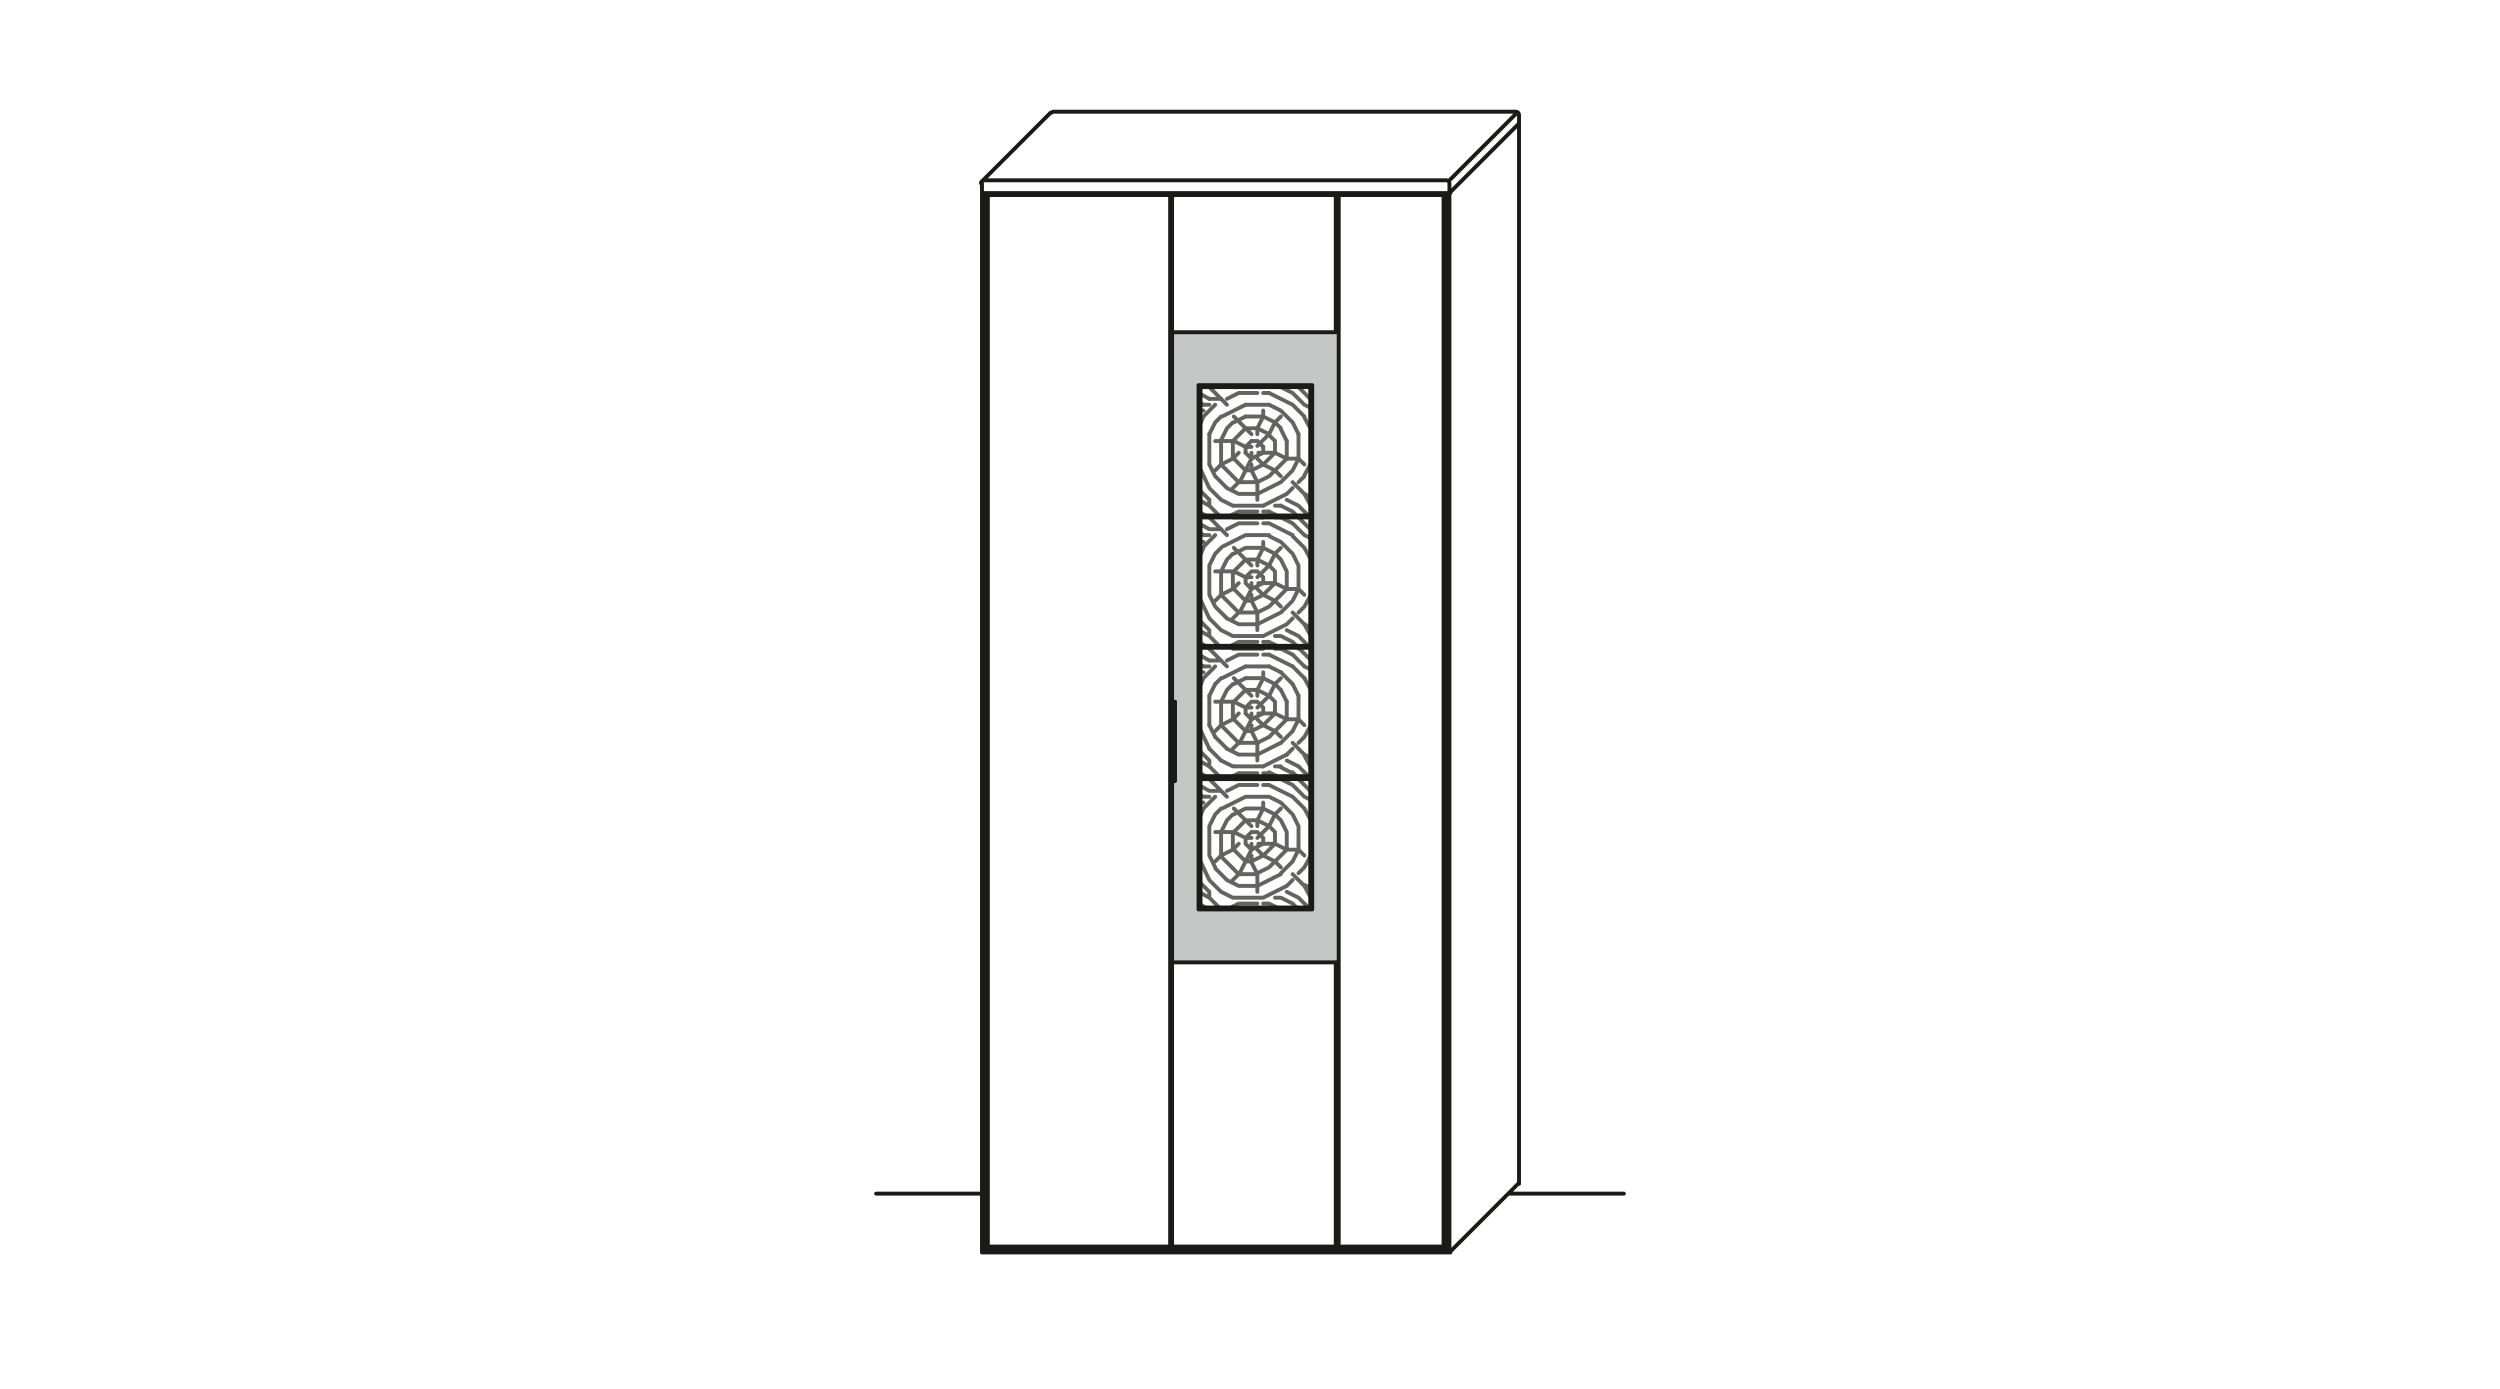 <?xml version="1.0" encoding="UTF-8"?>
<svg xmlns="http://www.w3.org/2000/svg" xmlns:xlink="http://www.w3.org/1999/xlink" version="1.1" id="Ebene_1" x="0px" y="0px" viewBox="0 0 255.1 141.7" style="enable-background:new 0 0 255.1 141.7;" xml:space="preserve">
<style type="text/css">
	.st0{fill:none;stroke:#636362;stroke-width:0.4;stroke-linecap:round;stroke-linejoin:round;stroke-miterlimit:10;}
	.st1{fill:#C5C6C6;}
	.st2{fill:#1A1A18;}
	
		.st3{clip-path:url(#SVGID_00000059293925721050409110000008838409569029207207_);fill:none;stroke:#1A1A18;stroke-width:0.4;stroke-linecap:round;stroke-linejoin:round;stroke-miterlimit:10;}
</style>
<path class="st0" d="M133.7,74.1l-0.6,1.1 M125.2,70.4l-0.6,1.2 M128.9,69.2l-0.6,1.2 M122.8,69.2l-0.3,0.7 M126.4,75.8l-1.8-1.8   M125.2,68l-1.8-1.8 M124.4,79.2l-1-1 M125.2,76.4l-1.2-1.2 M124.6,77.6l-1.2-1.2 M123.4,77.6l-0.9-0.9 M133.1,77l-1.2-1.2   M127.1,74.6l-1.2-1.2 M131.9,69.8l-1.2-1.2 M133.1,69.2l-1.2-1.2 M133.1,68l-1.2-1.2 M132.3,79.2l-0.4-0.4 M133.7,67.3l-1.2-1.2   M133.5,79.2l-1-1 M130.7,75.2l-0.6-0.6 M130.7,70.4l-0.6-0.6 M127.7,73.4l-0.6-0.6 M130.1,71.6l-0.6-0.6 M133.1,74l-0.6-0.6   M128.9,74l-0.6-0.6 M127.7,71l-1.8-1.8 M128.9,72.2l-0.6-0.6 M126.4,72.8l-0.6,0.6 M127.7,71.6l-0.6,0.6 M126.4,75.8l-0.6,0.6   M130.7,69.2l-0.6,0.6 M124.6,74l-0.6,0.6 M124.6,69.2l-0.6,0.6 M125.8,69.8l-0.6,0.6 M131.3,73.4l-1.8,1.8 M131.9,74.6l-1.2,1.2   M129.5,71l-1.2,1.2 M127.1,70.4l-1.2,1.2 M124,68l-1.2,1.2 M130.1,72.8l-1.2,1.2 M131.9,76.4l-0.6,0.6 M133.1,75.2l-0.6,0.6   M128.3,77h-1.8 M128.3,75.8h-1.8 M127.7,74.6h-0.6 M132.5,73.4h-1.2 M130.1,72.8h-1.7 M127.7,72.2h-0.6 M125.8,71.6H124   M128.3,71.6h-0.6 M128.3,70.4h-1.2 M128.9,69.2h-1.8 M122.8,68.6h-0.3 M123.4,68h-0.6 M129.5,68h-2.4 M124.6,67.4h-1.2 M128.3,66.8  h-1.8 M129.5,66.8h-0.6 M128.3,78.9h-1.8 M129.5,78.9h-0.6 M128.9,66.2h-3 M130.7,66.2h-0.6 M128.9,78.2h-3 M130.7,78.2h-0.6   M123.4,77.6v0.6 M123.4,71v3 M123.4,66.1L123.4,66.1 M124.6,71.6V74 M125.8,71.6v1.8 M127.1,72.2v0.6 M127.7,74v0.6 M127.7,72.8  v0.6 M128.3,75.8v1.8 M128.3,70.4V71 M128.9,72.2v0.6 M128.9,68.6v0.6 M130.1,71.6v1.2 M131.3,71.6v1.8 M132.5,71v2.4 M123.4,89.8  l-0.9-1.9 M124,88.5l-0.6-1.2 M131.3,84.9l-0.6-1.2 M133.7,83.6l-0.6-1.1 M132.5,84.3l-0.6-1.2 M128.3,89.2l-0.6-1.2 M133.7,91.5  l-0.6-1.1 M130.3,92.6l-0.8-0.4 M131.9,81.3l-2.4-1.2 M123.4,91.6l-0.9-0.5 M133.7,90.6l-0.6-0.3 M123.4,79.5L123.4,79.5   M122.8,81.3l-0.3-0.2 M126.4,90.4l-1.2-0.6 M130.1,87.9l-1.2-0.6 M131.3,86.7l-1.2-0.6 M130.1,83.1l-1.2-0.6 M131.9,92.2l-1.2-0.6   M131.9,80.1l-1.2-0.6 M127.1,85.5l-1.2-0.6 M129.5,84.3l-1.2-0.6 M130.7,81.9l-1.2-0.6 M123,92.6l-0.5-0.3 M123.4,80.7l-0.9-0.5   M133.7,81.6l-0.6-0.3 M125.8,91.6l-1.2-0.6 M125.8,79.5L125.8,79.5 M132.5,91.6l-1.2-0.6 M132.5,79.5L132.5,79.5 M130.7,89.2  l-2.4,1.2 M128.9,79.5L128.9,79.5 M131.3,90.4l-2.4,1.2 M127.1,81.3l-2.4,1.2 M128.9,86.1l-1.2,0.6 M128.9,87.3l-1.2,0.6   M126.4,80.1l-1.2,0.6 M126.4,92.2l-0.8,0.4 M127.1,82.5l-1.2,0.6 M129.5,88.5l-1.2,0.6 M125.8,86.7l-1.2,0.6 M127.7,86.7l-1.2,2.4   M124,83.1l-0.6,1.2 M130.1,83.1l-0.6,1.2 M132.5,86.7l-0.6,1.2 M133.7,87.4l-0.6,1.1 M125.2,83.7l-0.6,1.2 M128.9,82.5l-0.6,1.2   M122.8,82.5l-0.3,0.7 M126.4,89.2l-1.8-1.8 M125.2,81.3l-1.8-1.8 M124.4,92.6l-1-1 M125.2,89.8l-1.2-1.2 M124.6,91l-1.2-1.2   M123.4,91l-0.9-0.9 M133.1,90.4l-1.2-1.2 M127.1,87.9l-1.2-1.2 M131.9,83.1l-1.2-1.2 M133.1,82.5l-1.2-1.2 M133.1,81.3l-1.2-1.2   M132.3,92.6l-0.4-0.4 M133.7,80.7l-1.2-1.2 M133.5,92.6l-1-1 M130.7,88.5l-0.6-0.6 M130.7,83.7l-0.6-0.6 M127.7,86.7l-0.6-0.6   M130.1,84.9l-0.6-0.6 M133.1,87.3l-0.6-0.6 M128.9,87.3l-0.6-0.6 M127.7,84.3l-1.8-1.8 M128.9,85.5l-0.6-0.6 M126.4,86.1l-0.6,0.6   M127.7,84.9l-0.6,0.6 M126.4,89.2l-0.6,0.6 M130.7,82.5l-0.6,0.6 M124.6,87.3l-0.6,0.6 M124.6,82.5l-0.6,0.6 M125.8,83.1l-0.6,0.6   M131.3,86.7l-1.8,1.8 M131.9,87.9l-1.2,1.2 M129.5,84.3l-1.2,1.2 M127.1,83.7l-1.2,1.2 M124,81.3l-1.2,1.2 M130.1,86.1l-1.2,1.2   M131.9,89.8l-0.6,0.6 M133.1,88.5l-0.6,0.6 M128.3,90.4h-1.8 M128.3,89.2h-1.8 M127.7,87.9h-0.6 M132.5,86.7h-1.2 M130.1,86.1h-1.7   M127.7,85.5h-0.6 M125.8,84.9H124 M128.3,84.9h-0.6 M128.3,83.7h-1.2 M128.9,82.5h-1.8 M122.8,81.9h-0.3 M123.4,81.3h-0.6   M129.5,81.3h-2.4 M124.6,80.7h-1.2 M128.3,80.1h-1.8 M129.5,80.1h-0.6 M128.3,92.2h-1.8 M129.5,92.2h-0.6 M128.9,79.5h-3   M130.7,79.5h-0.6 M128.9,91.6h-3 M130.7,91.6h-0.6 M123.4,91v0.6 M123.4,84.3v3 M123.4,79.5L123.4,79.5 M124.6,84.9v2.4   M125.8,84.9v1.8 M127.1,85.5v0.6 M127.7,87.3v0.6 M127.7,86.1v0.6 M128.3,89.2V91 M128.3,83.7v0.6 M128.9,85.5v0.6 M128.9,81.9v0.6   M130.1,84.9v1.2 M131.3,84.9v1.8 M132.5,84.3v2.4"></path>
<path class="st0" d="M132.5,46.8h-1.2 M130.1,46.2h-1.7 M127.7,45.6h-0.6 M125.8,45H124 M128.3,45h-0.6 M128.3,43.7h-1.2   M128.9,42.5h-1.8 M122.8,41.9h-0.3 M123.4,41.3h-0.6 M129.5,41.3h-2.4 M124.6,40.7h-1.2 M128.3,40.1h-1.8 M129.5,40.1h-0.6   M128.3,52.2h-1.8 M129.5,52.2h-0.6 M128.9,39.5h-3 M130.7,39.5h-0.6 M128.9,51.6h-3 M130.7,51.6h-0.6 M123.4,51v0.6 M123.4,44.3v3   M123.4,39.5L123.4,39.5 M124.6,45v2.4 M125.8,45v1.8 M127.1,45.6v0.6 M127.7,47.4V48 M127.7,46.2v0.6 M128.3,49.2V51 M128.3,43.7  v0.6 M128.9,45.6v0.6 M128.9,41.9v0.6 M130.1,45v1.2 M131.3,45v1.8 M132.5,44.3v2.4 M123.4,63.1l-0.9-1.9 M124,61.9l-0.6-1.2   M131.3,58.3l-0.6-1.2 M133.7,57l-0.6-1.1 M132.5,57.7l-0.6-1.2 M128.3,62.5l-0.6-1.2 M133.7,64.8l-0.6-1.1 M130.3,65.9l-0.8-0.4   M131.9,54.6l-2.4-1.2 M123.4,64.9l-0.9-0.5 M133.7,64l-0.6-0.3 M123.4,52.8L123.4,52.8 M122.8,54.6l-0.3-0.2 M126.4,63.7l-1.2-0.6   M130.1,61.3l-1.2-0.6 M131.3,60.1l-1.2-0.6 M130.1,56.5l-1.2-0.6 M131.9,65.5l-1.2-0.6 M131.9,53.4l-1.2-0.6 M127.1,58.9l-1.2-0.6   M129.5,57.7l-1.2-0.6 M130.7,55.3l-1.2-0.6 M123,65.9l-0.5-0.3 M123.4,54l-0.9-0.5 M133.7,54.9l-0.6-0.3 M125.8,64.9l-1.2-0.6   M125.8,52.8L125.8,52.8 M132.5,64.9l-1.2-0.6 M132.5,52.8L132.5,52.8 M130.7,62.5l-2.4,1.2 M128.9,52.8L128.9,52.8 M131.3,63.7  l-2.4,1.2 M127.1,54.6l-2.4,1.2 M128.9,59.5l-1.2,0.6 M128.9,60.7l-1.2,0.6 M126.4,53.4l-1.2,0.6 M126.4,65.5l-0.8,0.4 M127.1,55.9  l-1.2,0.6 M129.5,61.9l-1.2,0.6 M125.8,60.1l-1.2,0.6 M127.7,60.1l-1.2,2.4 M124,56.5l-0.6,1.2 M130.1,56.5l-0.6,1.2 M132.5,60.1  l-0.6,1.2 M133.7,60.8l-0.6,1.1 M125.2,57.1l-0.6,1.2 M128.9,55.9l-0.6,1.2 M122.8,55.9l-0.3,0.7 M126.4,62.5l-1.8-1.8 M125.2,54.6  l-1.8-1.8 M124.4,65.9l-1-1 M125.2,63.1l-1.2-1.2 M124.6,64.3l-1.2-1.2 M123.4,64.3l-0.9-0.9 M133.1,63.7l-1.2-1.2 M127.1,61.3  l-1.2-1.2 M131.9,56.5l-1.2-1.2 M133.1,55.9l-1.2-1.2 M133.1,54.6l-1.2-1.2 M132.3,65.9l-0.4-0.4 M133.7,54l-1.2-1.2 M133.5,65.9  l-1-1 M130.7,61.9l-0.6-0.6 M130.7,57.1l-0.6-0.6 M127.7,60.1l-0.6-0.6 M130.1,58.3l-0.6-0.6 M133.1,60.7l-0.6-0.6 M128.9,60.7  l-0.6-0.6 M127.7,57.7l-1.8-1.8 M128.9,58.9l-0.6-0.6 M126.4,59.5l-0.6,0.6 M127.7,58.3l-0.6,0.6 M126.4,62.5l-0.6,0.6 M130.7,55.9  l-0.6,0.6 M124.6,60.7l-0.6,0.6 M124.6,55.9l-0.6,0.6 M125.8,56.5l-0.6,0.6 M131.3,60.1l-1.8,1.8 M131.9,61.3l-1.2,1.2 M129.5,57.7  l-1.2,1.2 M127.1,57.1l-1.2,1.2 M124,54.6l-1.2,1.2 M130.1,59.5l-1.2,1.2 M131.9,63.1l-0.6,0.6 M133.1,61.9l-0.6,0.6 M128.3,63.7  h-1.8 M128.3,62.5h-1.8 M127.7,61.3h-0.6 M132.5,60.1h-1.2 M130.1,59.5h-1.7 M127.7,58.9h-0.6 M125.8,58.3H124 M128.3,58.3h-0.6   M128.3,57.1h-1.2 M128.9,55.9h-1.8 M122.8,55.3h-0.3 M123.4,54.6h-0.6 M129.5,54.6h-2.4 M124.6,54h-1.2 M128.3,53.4h-1.8   M129.5,53.4h-0.6 M128.3,65.5h-1.8 M129.5,65.5h-0.6 M128.9,52.8h-3 M130.7,52.8h-0.6 M128.9,64.9h-3 M130.7,64.9h-0.6 M123.4,64.3  v0.6 M123.4,57.7v3 M123.4,52.8L123.4,52.8 M124.6,58.3v2.4 M125.8,58.3v1.8 M127.1,58.9v0.6 M127.7,60.7v0.6 M127.7,59.5v0.6   M128.3,62.5v1.8 M128.3,57.1v0.6 M128.9,58.9v0.6 M128.9,55.3v0.6 M130.1,58.3v1.2 M131.3,58.3v1.8 M132.5,57.7v2.4 M123.4,76.4  l-0.9-1.9 M124,75.2l-0.6-1.2 M131.3,71.6l-0.6-1.2 M133.7,70.3l-0.6-1.1 M132.5,71l-0.6-1.2 M128.3,75.8l-0.6-1.2 M133.7,78.2  l-0.6-1.1 M130.3,79.2l-0.8-0.4 M131.9,68l-2.4-1.2 M123.4,78.2l-0.9-0.5 M133.7,77.3l-0.6-0.3 M123.4,66.2L123.4,66.2 M122.8,68  l-0.3-0.2 M126.4,77l-1.2-0.6 M130.1,74.6l-1.2-0.6 M131.3,73.4l-1.2-0.6 M130.1,69.8l-1.2-0.6 M131.9,78.9l-1.2-0.6 M131.9,66.8  l-1.2-0.6 M127.1,72.2l-1.2-0.6 M129.5,71l-1.2-0.6 M130.7,68.6l-1.2-0.6 M123,79.2l-0.5-0.3 M123.4,67.4l-0.9-0.5 M133.7,68.3  l-0.6-0.3 M125.8,78.2l-1.2-0.6 M125.8,66.2L125.8,66.2 M132.5,78.2l-1.2-0.6 M132.5,66.2L132.5,66.2 M130.7,75.8l-2.4,1.2   M128.9,66.1L128.9,66.1 M131.3,77l-2.4,1.2 M127.1,68l-2.4,1.2 M128.9,72.8l-1.2,0.6 M128.9,74l-1.2,0.6 M126.4,66.8l-1.2,0.6   M126.4,78.9l-0.8,0.4 M127.1,69.2l-1.2,0.6 M129.5,75.2l-1.2,0.6 M125.8,73.4l-1.2,0.6 M127.7,73.4l-1.2,2.4 M124,69.8l-0.6,1.2   M130.1,69.8l-0.6,1.2 M132.5,73.4l-0.6,1.2"></path>
<path class="st0" d="M123.4,49.8l-0.9-1.9 M124,48.6l-0.6-1.2 M131.3,45l-0.6-1.2 M133.7,43.7l-0.6-1.1 M132.5,44.3l-0.6-1.2   M128.3,49.2l-0.6-1.2 M133.7,51.5l-0.6-1.1 M130.3,52.6l-0.8-0.4 M131.9,41.3l-2.4-1.2 M123.4,51.6l-0.9-0.5 M133.7,50.7l-0.6-0.3   M123.4,39.5L123.4,39.5 M122.8,41.3l-0.3-0.2 M126.4,50.4l-1.2-0.6 M130.1,48l-1.2-0.6 M131.3,46.8l-1.2-0.6 M130.1,43.1l-1.2-0.6   M131.9,52.2l-1.2-0.6 M131.9,40.1l-1.2-0.6 M127.1,45.6l-1.2-0.6 M129.5,44.3l-1.2-0.6 M130.7,41.9l-1.2-0.6 M123,52.6l-0.5-0.3   M123.4,40.7l-0.9-0.5 M133.7,41.6l-0.6-0.3 M125.8,51.6l-1.2-0.6 M125.8,39.5L125.8,39.5 M132.5,51.6l-1.2-0.6 M132.5,39.5  L132.5,39.5 M130.7,49.2l-2.4,1.2 M128.9,39.5L128.9,39.5 M131.3,50.4l-2.4,1.2 M127.1,41.3l-2.4,1.2 M128.9,46.2l-1.2,0.6   M128.9,47.4l-1.2,0.6 M126.4,40.1l-1.2,0.6 M126.4,52.2l-0.8,0.4 M127.1,42.5l-1.2,0.6 M129.5,48.6l-1.2,0.6 M125.8,46.8l-1.2,0.6   M127.7,46.8l-1.2,2.4 M124,43.1l-0.6,1.2 M130.1,43.1l-0.6,1.2 M132.5,46.8l-0.6,1.2 M133.7,47.4l-0.6,1.1 M125.2,43.7l-0.6,1.2   M128.9,42.5l-0.6,1.2 M122.8,42.5l-0.3,0.7 M126.4,49.2l-1.8-1.8 M125.2,41.3l-1.8-1.8 M124.4,52.6l-1-1 M125.2,49.8l-1.2-1.2   M124.6,51l-1.2-1.2 M123.4,51l-0.9-0.9 M133.1,50.4l-1.2-1.2 M127.1,48l-1.2-1.2 M131.9,43.1l-1.2-1.2 M133.1,42.5l-1.2-1.2   M133.1,41.3l-1.2-1.2 M132.3,52.6l-0.4-0.4 M133.7,40.7l-1.2-1.2 M133.5,52.6l-1-1 M130.7,48.6l-0.6-0.6 M130.7,43.7l-0.6-0.6   M127.7,46.8l-0.6-0.6 M130.1,45l-0.6-0.6 M133.1,47.4l-0.6-0.6 M128.9,47.4l-0.6-0.6 M127.7,44.3l-1.8-1.8 M128.9,45.6l-0.6-0.6   M126.4,46.2l-0.6,0.6 M127.7,45l-0.6,0.6 M126.4,49.2l-0.6,0.6 M130.7,42.5l-0.6,0.6 M124.6,47.4L124,48 M124.6,42.5l-0.6,0.6   M125.8,43.1l-0.6,0.6 M131.3,46.8l-1.8,1.8 M131.9,48l-1.2,1.2 M129.5,44.3l-1.2,1.2 M127.1,43.7l-1.2,1.2 M124,41.3l-1.2,1.2   M130.1,46.2l-1.2,1.2 M131.9,49.8l-0.6,0.6 M133.1,48.6l-0.6,0.6 M128.3,50.4h-1.8 M128.3,49.2h-1.8 M127.7,48h-0.6"></path>
<path class="st1" d="M119.6,98.2h17V33.9h-17V98.2z M122.3,39.3h11.6v53.5h-11.6V39.3z"></path>
<rect x="119.5" y="71.7" class="st2" width="0.4" height="8.1"></rect>
<g>
	<defs>
		<rect id="SVGID_1_" x="89.2" y="11.2" width="76.7" height="116.8"></rect>
	</defs>
	<clipPath id="SVGID_00000175302743301470231650000002508266512029220538_">
		<use xlink:href="#SVGID_1_" style="overflow:visible;"></use>
	</clipPath>
	
		<path style="clip-path:url(#SVGID_00000175302743301470231650000002508266512029220538_);fill:none;stroke:#1A1A18;stroke-width:0.4;stroke-linecap:round;stroke-linejoin:round;stroke-miterlimit:10;" d="   M100.2,18.5l7-7 M147.8,18.5l7-7 M147.9,19.7l7-7 M107.5,11.4c-0.1,0-0.1,0-0.2,0.1 M155,11.7c0-0.1-0.1-0.3-0.3-0.3 M107.5,11.4   h47.2 M155,120.8V11.7 M100.2,121.8H89.4 M153.9,121.8h11.8 M119,19.9v-0.2 M120,19.9v-0.2 M119.4,19.9h-18.6 M119.6,126.8h-0.2    M119.4,127.2V19.9 M119.4,127.2h-18.6 M100.8,127.2V19.9 M133.7,52.8v13.1 M133.7,79.5h-11.2 M133.7,79.2h-11.2 M133.7,52.6h-11.2    M133.7,52.8h-11.2 M133.7,39.5h-11.2 M133.7,39.5v13.1 M133.7,66.1v13.1 M133.7,79.5v13.1 M133.7,92.6h-11.2 M122.5,39.5v13.1    M122.5,52.8v13.1 M122.5,66.1v13.1 M122.5,79.5v13.1 M133.7,65.9h-11.2 M133.7,66.1h-11.2 M119.9,79.7v-8.1 M119.5,79.7v-8.1    M119.5,71.7h0.4 M119.5,79.7h0.4 M136.3,33.9v-14 M136.3,127.2v-29 M100.4,18.4c-0.1,0-0.3,0.1-0.3,0.3 M147.9,18.7   c0-0.1-0.1-0.3-0.3-0.3 M119.6,33.9h17 M122.3,92.8h11.6 M133.9,92.8V39.3 M122.3,92.8V39.3 M122.3,39.3h11.6 M119.6,98.2h17    M136.6,127.2V19.9 M100.6,127.4h47 M100.6,127.8V19.7 M147.5,127.8V19.7 M119.6,127.2h27.7 M100.2,127.8h47.8 M100.2,127.8V18.7    M101.2,127.4v-0.2 M101.2,19.9v-0.2 M119.6,127.2V19.9 M147.3,127.2V19.9 M119.6,19.9h27.7 M146.9,127.4v-0.2 M146.9,19.9v-0.2    M100.2,19.7h47.8 M100.4,18.4h47.2 M147.9,127.8V18.7 M147.9,127.8l7-7"></path>
</g>
</svg>
